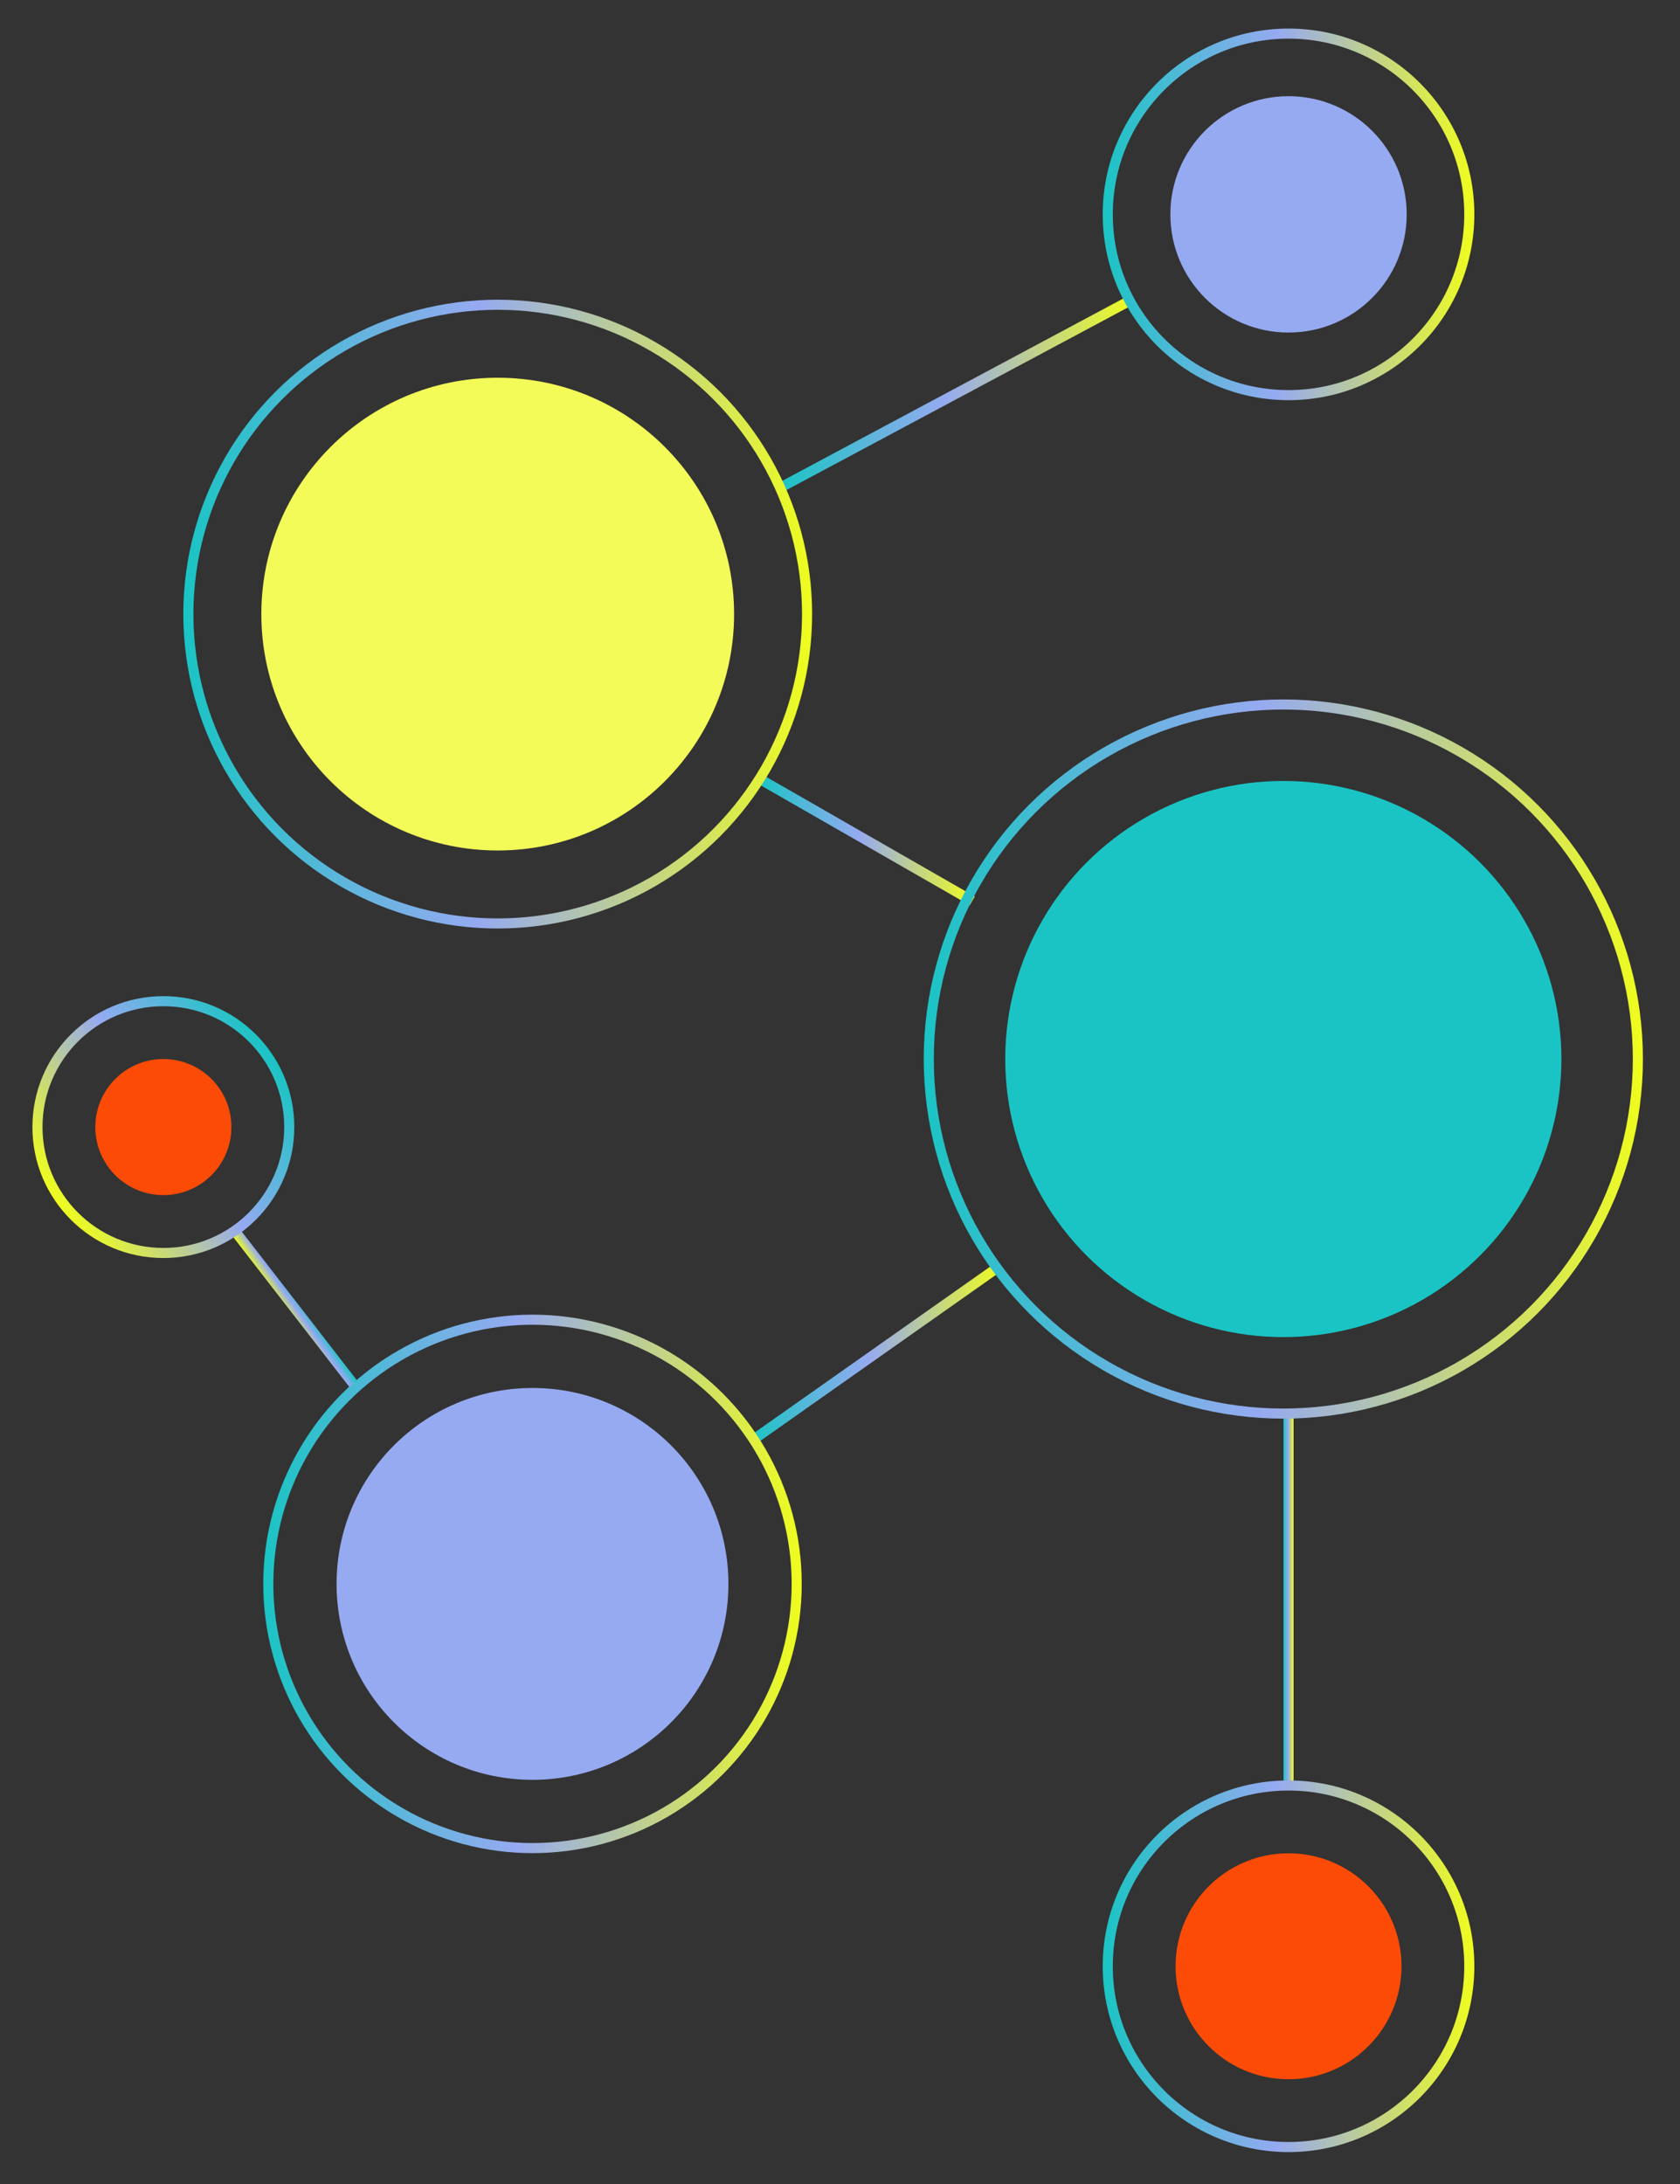 <svg xmlns="http://www.w3.org/2000/svg" xmlns:xlink="http://www.w3.org/1999/xlink" id="Camada_1" viewBox="0 0 500 650"><rect x="0" y="0" width="500" height="650" fill="#333333" stroke="none"/><defs><style>.cls-1{stroke:url(#Gradiente_sem_nome_10-10);}.cls-1,.cls-2,.cls-3,.cls-4,.cls-5,.cls-6,.cls-7,.cls-8,.cls-9,.cls-10,.cls-11{fill:none;stroke-miterlimit:10;stroke-width:3px;}.cls-2{stroke:url(#Gradiente_sem_nome_10-11);}.cls-3{stroke:url(#Gradiente_sem_nome_10-8);}.cls-4{stroke:url(#Gradiente_sem_nome_10-3);}.cls-5{stroke:url(#Gradiente_sem_nome_10-4);}.cls-6{stroke:url(#Gradiente_sem_nome_10-5);}.cls-7{stroke:url(#Gradiente_sem_nome_10-2);}.cls-8{stroke:url(#Gradiente_sem_nome_10-9);}.cls-9{stroke:url(#Gradiente_sem_nome_10-6);}.cls-10{stroke:url(#Gradiente_sem_nome_10-7);}.cls-12{fill:#f3fb59;}.cls-13{fill:#fc4b06;}.cls-14{fill:#1ac4c4;}.cls-15{fill:#96aaf1;}.cls-11{stroke:url(#Gradiente_sem_nome_10);}</style><linearGradient id="Gradiente_sem_nome_10" x1="225.42" y1="250" x2="290.09" y2="250" gradientUnits="userSpaceOnUse"><stop offset="0" stop-color="#1ac4c4"></stop><stop offset=".47" stop-color="#96aaf1"></stop><stop offset="1" stop-color="#effd1d"></stop></linearGradient><linearGradient id="Gradiente_sem_nome_10-2" x1="223.27" y1="402.63" x2="298.49" y2="402.63" xlink:href="#Gradiente_sem_nome_10"></linearGradient><linearGradient id="Gradiente_sem_nome_10-3" x1="231.74" y1="117.07" x2="337.64" y2="117.07" xlink:href="#Gradiente_sem_nome_10"></linearGradient><linearGradient id="Gradiente_sem_nome_10-4" x1="381.99" y1="476.03" x2="384.99" y2="476.03" xlink:href="#Gradiente_sem_nome_10"></linearGradient><linearGradient id="Gradiente_sem_nome_10-5" x1="54.56" y1="182.77" x2="241.71" y2="182.77" xlink:href="#Gradiente_sem_nome_10"></linearGradient><linearGradient id="Gradiente_sem_nome_10-6" x1="328.19" y1="63.8" x2="438.78" y2="63.8" xlink:href="#Gradiente_sem_nome_10"></linearGradient><linearGradient id="Gradiente_sem_nome_10-7" x1="328.19" y1="585.2" x2="438.78" y2="585.2" xlink:href="#Gradiente_sem_nome_10"></linearGradient><linearGradient id="Gradiente_sem_nome_10-8" x1="274.91" y1="315.19" x2="488.96" y2="315.19" xlink:href="#Gradiente_sem_nome_10"></linearGradient><linearGradient id="Gradiente_sem_nome_10-9" x1="78.35" y1="471.4" x2="238.6" y2="471.4" xlink:href="#Gradiente_sem_nome_10"></linearGradient><linearGradient id="Gradiente_sem_nome_10-10" x1="-3529.76" y1="-374.11" x2="-3523.51" y2="-374.11" gradientTransform="translate(-3029.83 2080.03) rotate(145.47)" xlink:href="#Gradiente_sem_nome_10"></linearGradient><linearGradient id="Gradiente_sem_nome_10-11" x1="-3563.97" y1="-307.84" x2="-3486.04" y2="-307.84" gradientTransform="translate(-3029.83 2080.03) rotate(145.47)" xlink:href="#Gradiente_sem_nome_10"></linearGradient></defs><line class="cls-11" x1="226.17" y1="231.87" x2="289.35" y2="268.12"></line><line class="cls-7" x1="297.62" y1="376.74" x2="224.14" y2="428.51"></line><line class="cls-4" x1="232.45" y1="145.01" x2="336.93" y2="89.14"></line><line class="cls-5" x1="383.49" y1="420.64" x2="383.49" y2="531.41"></line><circle class="cls-6" cx="148.13" cy="182.77" r="92.07"></circle><circle class="cls-9" cx="383.49" cy="63.8" r="53.8"></circle><circle class="cls-10" cx="383.49" cy="585.2" r="53.8"></circle><circle class="cls-3" cx="381.94" cy="315.19" r="105.52"></circle><circle class="cls-8" cx="158.48" cy="471.4" r="78.63"></circle><circle class="cls-12" cx="148.13" cy="182.77" r="70.35"></circle><circle class="cls-15" cx="383.49" cy="63.8" r="35.17"></circle><circle class="cls-13" cx="383.49" cy="585.2" r="33.62"></circle><line class="cls-1" x1="105.2" y1="411.92" x2="69.86" y2="366.31"></line><circle class="cls-2" cx="48.62" cy="335.44" r="37.47"></circle><circle class="cls-13" cx="48.62" cy="335.44" r="20.25"></circle><circle class="cls-14" cx="381.94" cy="315.19" r="82.76"></circle><circle class="cls-15" cx="158.48" cy="471.4" r="58.31"></circle></svg>